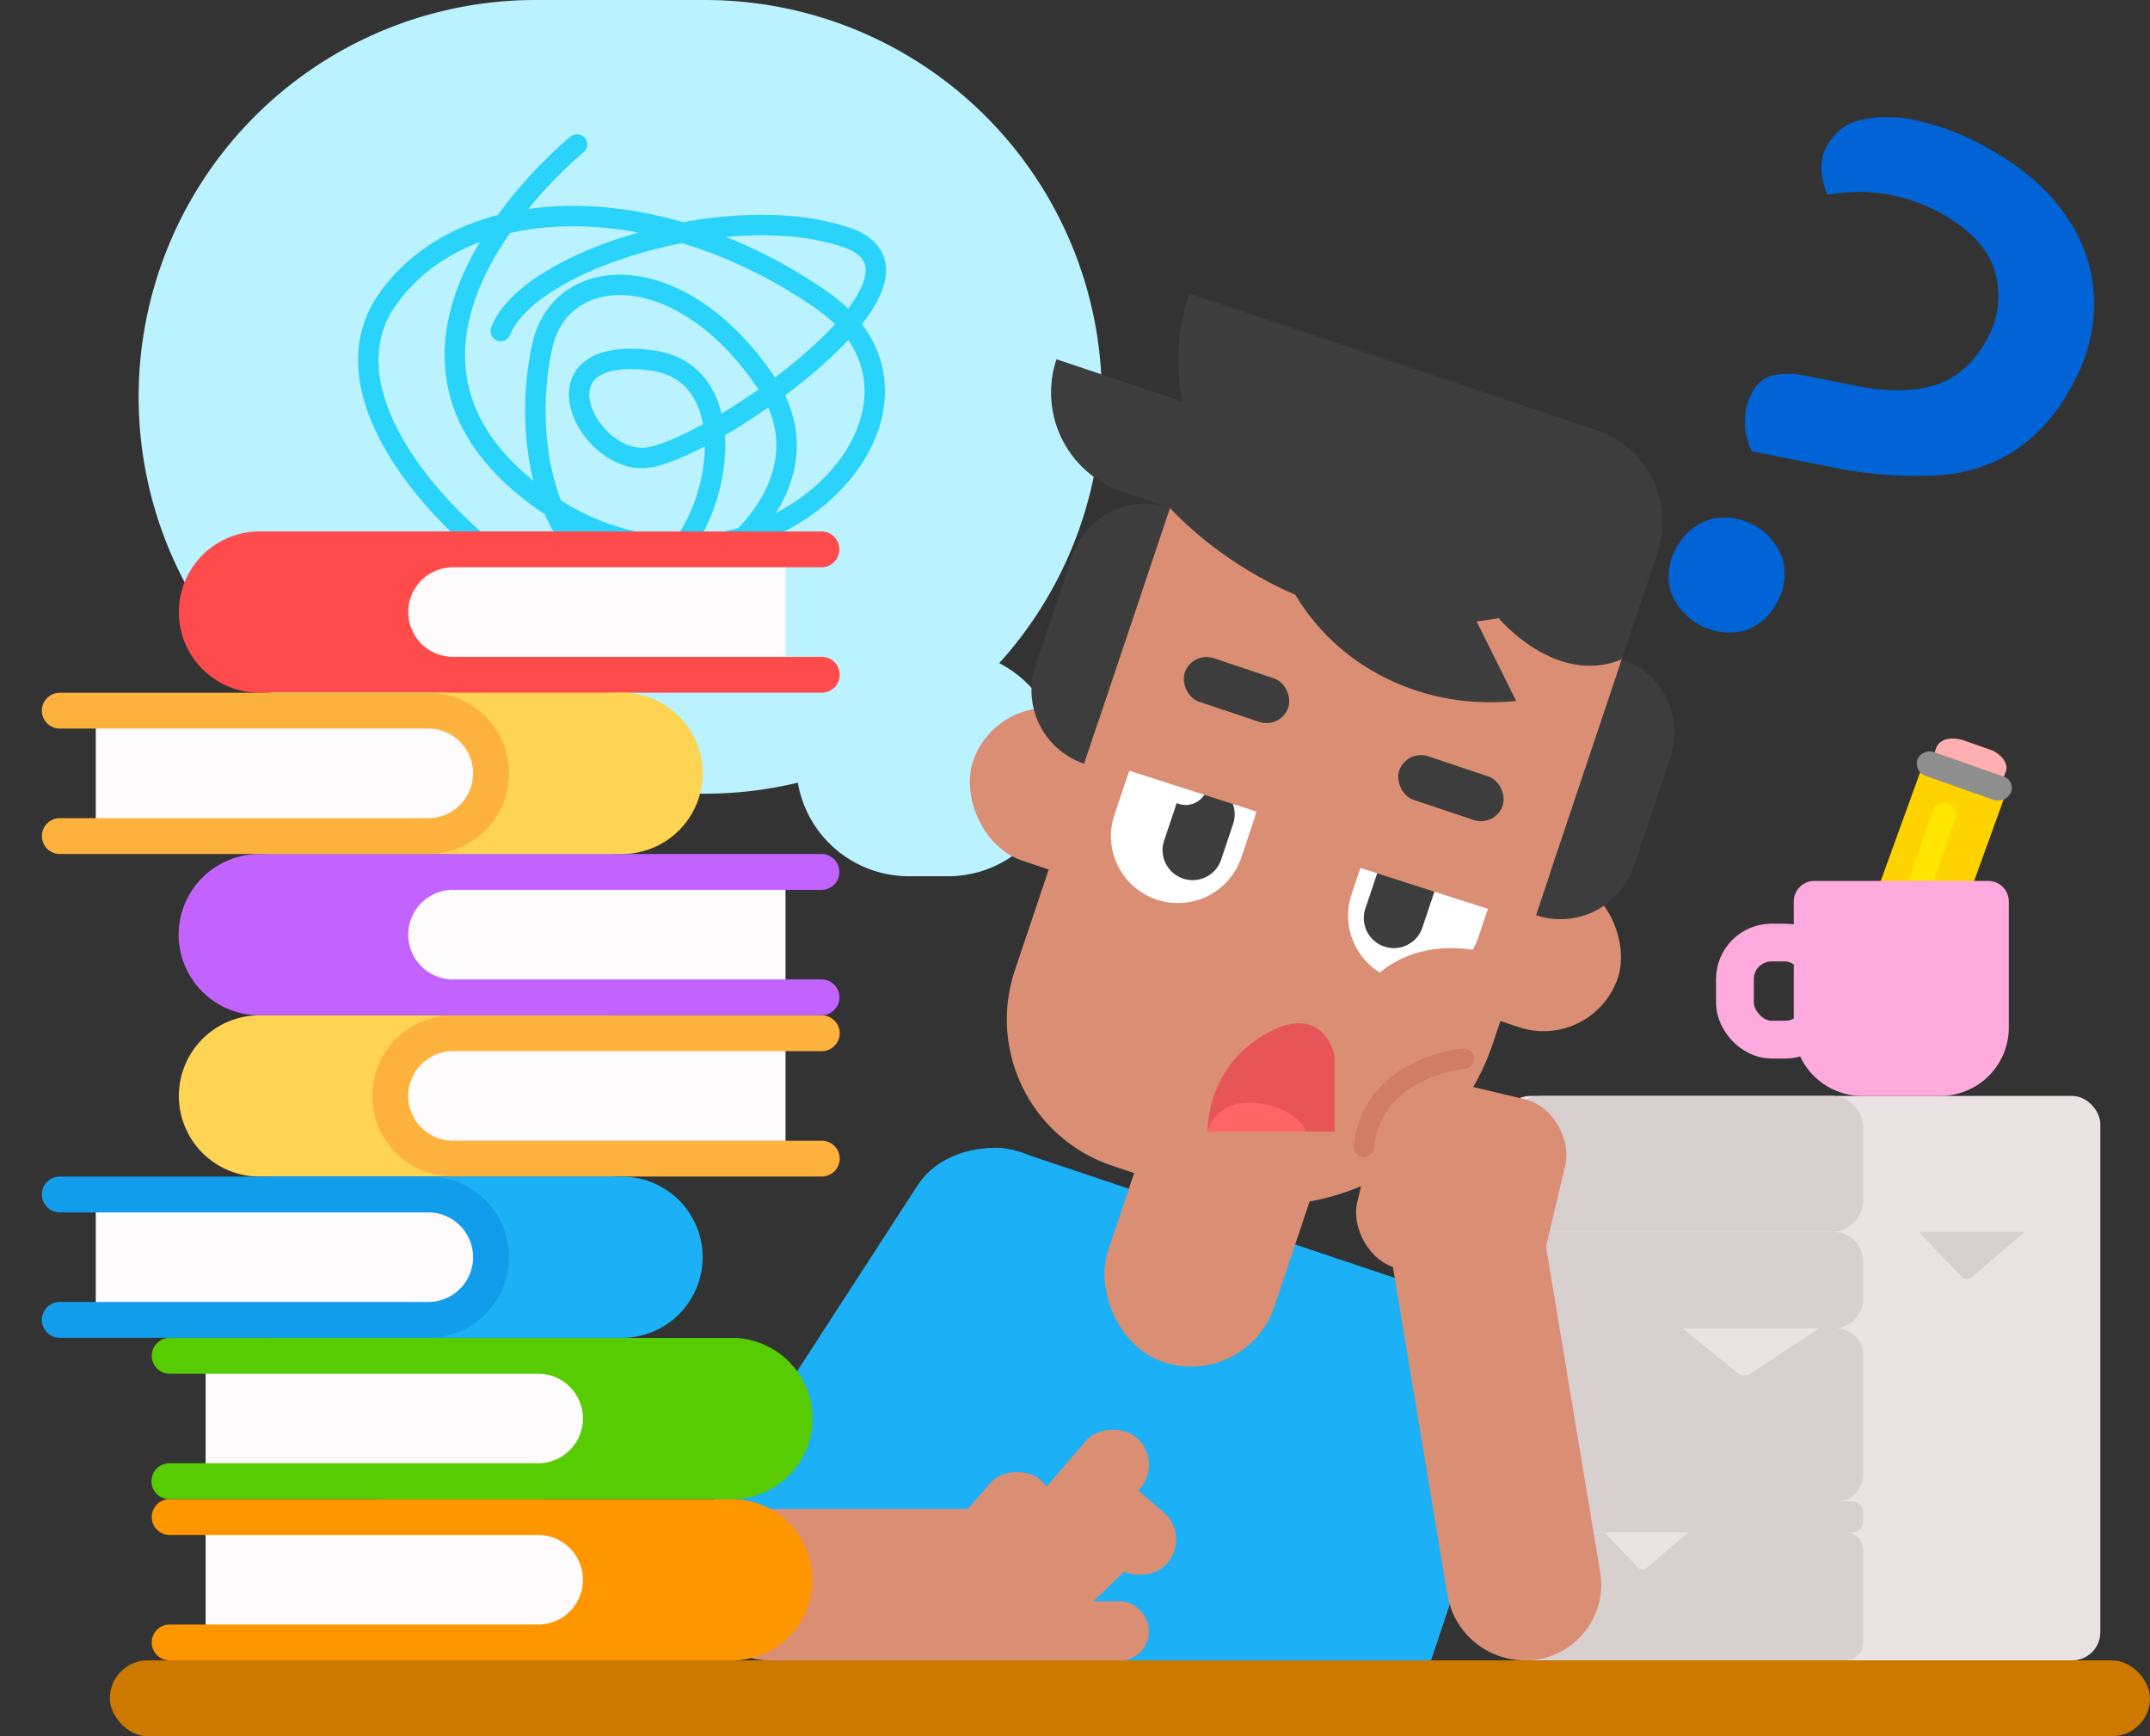 <svg xmlns="http://www.w3.org/2000/svg" xmlns:xlink="http://www.w3.org/1999/xlink" width="387.331" height="312.844" viewBox="0 0 387.331 312.844"><rect x="0" y="0" width="387.331" height="312.844" fill="#333333" stroke="none"/><defs><clipPath id="a"><rect width="387.331" height="312.844" fill="none"/></clipPath><clipPath id="b"><rect width="107.056" height="46.176" transform="translate(14.685 0) rotate(18.544)" fill="none"/></clipPath></defs><g clip-path="url(#a)"><rect width="111.955" height="127.09" rx="12.124" transform="translate(171.777 203.599) rotate(18.544)" fill="#1cb0f6"/><rect width="104.398" height="31.202" rx="15.601" transform="translate(117.016 288.131) rotate(-57.065)" fill="#1cb0f6"/><g transform="translate(336.775 133.073)"><path d="M362.576,174.8l10.388-28.688,14.921,5.246L377.5,180.043Z" transform="translate(-362.576 -143.47)" fill="#ffd300"/><path d="M371.149,173.4a2.168,2.168,0,0,1-1.345-2.752h0l4.735-13.572a2.141,2.141,0,0,1,2.728-1.314h0l.011,0a2.176,2.176,0,0,1,1.34,2.762l-4.73,13.564a2.141,2.141,0,0,1-2.729,1.312h0Z" transform="translate(-363.082 -144.148)" fill="#ffe600"/><path d="M374.809,146.964l.692-2.046c.7-1.661,2.713-1.951,4.739-1.386l4.607,1.618c2.019.567,3.856,2.5,3.154,4.161l-.791,2.01Z" transform="translate(-363.447 -143.268)" fill="#ffafaf"/><path d="M371.917,147.157a2.45,2.45,0,0,1,3.141-1.2l12.167,4.275a2.186,2.186,0,0,1,1.621,2.634h0a2.252,2.252,0,0,1-.064.218,2.62,2.62,0,0,1-3.21,1.4L373.408,150.2a2.352,2.352,0,0,1-1.521-2.958h0C371.9,147.214,371.906,147.186,371.917,147.157Z" transform="translate(-363.231 -143.446)" fill="#8e8e8e"/><path d="M362.577,176.995l3.724,11.088a.963.963,0,0,0,1.22.606,1,1,0,0,0,.216-.1l9.761-6.349Z" transform="translate(-362.576 -145.668)" fill="#fff2b4"/><g transform="translate(2.159 37.751)"><path d="M366.468,188.576a.963.963,0,0,0,1.436.5l4.14-2.7-7.144-2.47Z" transform="translate(-364.9 -183.911)" fill="#4c4c4c"/></g></g><rect width="107.731" height="101.714" rx="5.08" transform="translate(270.651 197.474)" fill="#ebe3e3"/><path d="M298.713,212.6h51.948a5.72,5.72,0,0,1,5.72,5.72v13.064a5.72,5.72,0,0,1-5.72,5.72H298.713a7.327,7.327,0,0,1-7.327-7.327h0v-9.85a7.327,7.327,0,0,1,7.327-7.327Z" transform="translate(-20.735 -15.129)" fill="#d8cfcf"/><path d="M298.028,238.984h53.065a5.288,5.288,0,0,1,5.288,5.288h0v6.82a5.288,5.288,0,0,1-5.288,5.288H298.028a6.643,6.643,0,0,1-6.642-6.642h0v-4.111A6.643,6.643,0,0,1,298.028,238.984Z" transform="translate(-20.735 -17.006)" fill="#d8cfcf"/><path d="M294.192,291.267h60.152a2.037,2.037,0,0,1,2.037,2.037h0v1.538a2.037,2.037,0,0,1-2.037,2.037H294.192a2.807,2.807,0,0,1-2.806-2.806h0a2.807,2.807,0,0,1,2.806-2.806Z" transform="translate(-20.735 -20.727)" fill="#d8cfcf"/><path d="M296.083,297.309h57.158a3.139,3.139,0,0,1,3.139,3.139v16.759a3.139,3.139,0,0,1-3.139,3.139H296.083a4.7,4.7,0,0,1-4.7-4.7h0V302.006a4.7,4.7,0,0,1,4.7-4.7Z" transform="translate(-20.735 -21.157)" fill="#d8cfcf"/><path d="M297.99,257.712h53.594a4.792,4.792,0,0,1,4.792,4.792v21.587a4.792,4.792,0,0,1-4.792,4.792H297.99a6.6,6.6,0,0,1-6.6-6.6V264.316a6.6,6.6,0,0,1,6.6-6.6Z" transform="translate(-20.735 -18.339)" fill="#d8cfcf"/><path d="M326.278,297.31l-7.54,6.419a1.022,1.022,0,0,1-1.443-.072l-.019-.021-6.074-6.329Z" transform="translate(-22.145 -21.156)" fill="#ebe3e3"/><path d="M98.395,0h30.519A71.506,71.506,0,0,1,200.42,71.507h0a71.506,71.506,0,0,1-71.507,71.507H98.395A71.506,71.506,0,0,1,26.888,71.507h0A71.506,71.506,0,0,1,98.395,0Z" transform="translate(-1.913)" fill="#bbf2ff"/><path d="M174.727,126.275h7.054a20.3,20.3,0,0,1,20.3,20.3h0a20.3,20.3,0,0,1-20.3,20.3h-7.054a20.3,20.3,0,0,1-20.3-20.3h0A20.3,20.3,0,0,1,174.727,126.275Z" transform="translate(-10.989 -8.986)" fill="#bbf2ff"/><path d="M109.033,28.027s-44.325,35.87-7.187,63.44,80.464-15.192,51.2-35.448-64.522-20.081-78.4.279,20.631,51.116,34.886,54.492S158.3,93.159,142.92,70.651s-36.762-21.382-40.138-6.377-.351,37.138,14.267,41.264,26.621-36.011,5.241-38.64-12.005,17.631-1.5,17.631,57.768-32.636,36.761-39.763-57.242,4.008-62.27,16.872" transform="translate(-5.082 -1.994)" fill="none" stroke="#29d3f9" stroke-linecap="round" stroke-miterlimit="10" stroke-width="3.68"/><path d="M199.128,305.661V307.1a13.12,13.12,0,0,1-13.308,12.924H148.487A13.12,13.12,0,0,1,135.179,307.1v-1.437a13.12,13.12,0,0,1,13.308-12.923h37.332A13.12,13.12,0,0,1,199.128,305.661Z" transform="translate(-9.619 -20.831)" fill="#da8e74"/><g transform="translate(154.536 254.794)"><g transform="translate(0 0)"><rect width="41.507" height="26.63" rx="13.315" transform="translate(0 17.766)" fill="#da8e74"/><rect width="25.241" height="13.022" rx="6.446" transform="matrix(0.651, -0.759, 0.759, 0.651, 28.795, 19.156)" fill="#da8e74"/><rect width="13.022" height="25.241" rx="6.446" transform="matrix(0.651, -0.759, 0.759, 0.651, 32.366, 15.358)" fill="#da8e74"/><rect width="34.729" height="10.653" rx="5.157" transform="translate(17.704 33.743)" fill="#da8e74"/><rect width="34.088" height="10.653" rx="5.157" transform="matrix(0.72, -0.694, 0.694, 0.72, 21.969, 38.673)" fill="#da8e74"/><rect width="25.24" height="13.021" rx="6.445" transform="matrix(0.651, -0.759, 0.759, 0.651, 11.526, 26.792)" fill="#da8e74"/></g></g><rect width="367.542" height="13.655" rx="6.827" transform="translate(19.79 299.189)" fill="#cd7900"/><g transform="translate(7.544 95.764)"><g transform="translate(19.792 174.365)"><path d="M136.943,290.827H72.2a14.55,14.55,0,0,1,14.57,14.529h0A14.549,14.549,0,0,1,72.2,319.886h64.74a14.548,14.548,0,0,0,14.569-14.528h0a14.549,14.549,0,0,0-14.567-14.53Z" transform="translate(-32.474 -290.825)" fill="#ff9600"/><path d="M39.882,294.3H99.764a11.3,11.3,0,1,1,.192,22.594H39.882Z" transform="translate(-30.174 -291.072)" fill="#fdfbfc"/><path d="M99.02,319.879H32.668a3.233,3.233,0,0,1-3.238-3.229h0a3.233,3.233,0,0,1,3.238-3.228H99.023a8.081,8.081,0,0,0,8.092-8.07h0a8.081,8.081,0,0,0-8.091-8.071H32.668a3.233,3.233,0,0,1-3.238-3.229h0a3.233,3.233,0,0,1,3.238-3.228H99.023a14.548,14.548,0,0,1,14.569,14.528v0a14.548,14.548,0,0,1-14.567,14.528h0Z" transform="translate(-29.43 -290.825)" fill="#ff9600"/></g><g transform="translate(19.792 145.304)"><path d="M136.943,259.54H72.2a14.55,14.55,0,0,1,14.57,14.529h0A14.55,14.55,0,0,1,72.2,288.6h64.74a14.549,14.549,0,0,0,14.569-14.528h0a14.549,14.549,0,0,0-14.567-14.53Z" transform="translate(-32.474 -259.537)" fill="#58cc02"/><path d="M39.882,263.015H99.764a11.3,11.3,0,1,1,.192,22.594H39.882Z" transform="translate(-30.174 -259.784)" fill="#fdfbfc"/><path d="M99.02,288.591H32.668a3.228,3.228,0,1,1,0-6.455H99.023a8.081,8.081,0,0,0,8.092-8.07v0a8.081,8.081,0,0,0-8.091-8.071H32.668a3.233,3.233,0,0,1-3.238-3.229h0a3.233,3.233,0,0,1,3.238-3.228H99.023a14.549,14.549,0,0,1,14.569,14.53h0A14.549,14.549,0,0,1,99.023,288.6h0Z" transform="translate(-29.43 -259.537)" fill="#58cc02"/></g><g transform="translate(24.64 87.182)"><path d="M49.219,196.965h64.74a14.549,14.549,0,0,0-14.57,14.529h0a14.549,14.549,0,0,0,14.569,14.529H49.219a14.529,14.529,0,1,1,0-29.059Z" transform="translate(-34.65 -196.962)" fill="#fed452"/><path d="M146.894,200.44H87.011a11.3,11.3,0,1,0-.192,22.594h60.075Z" transform="translate(-37.563 -197.209)" fill="#fdfbfc"/><path d="M86.771,226.016h66.356a3.228,3.228,0,1,0,0-6.455H86.771a8.08,8.08,0,0,1-8.092-8.07v0a8.08,8.08,0,0,1,8.092-8.07h66.356a3.229,3.229,0,1,0,0-6.457H86.771A14.549,14.549,0,0,0,72.2,211.492h0a14.548,14.548,0,0,0,14.569,14.528Z" transform="translate(-37.322 -196.962)" fill="#fdb23e"/></g><g transform="translate(24.64 58.118)"><path d="M49.219,165.676h64.74A14.549,14.549,0,0,0,99.389,180.2h0a14.548,14.548,0,0,0,14.568,14.528H49.219A14.548,14.548,0,0,1,34.65,180.206h0a14.549,14.549,0,0,1,14.568-14.53Z" transform="translate(-34.65 -165.671)" fill="#c263ff"/><path d="M146.894,169.153H87.011a11.3,11.3,0,1,0-.193,22.594h60.075Z" transform="translate(-37.563 -165.919)" fill="#fdfbfc"/><path d="M86.771,194.729h66.356a3.234,3.234,0,0,0,3.241-3.226V191.5a3.232,3.232,0,0,0-3.237-3.228H86.775a8.08,8.08,0,0,1-8.092-8.07v0a8.081,8.081,0,0,1,8.091-8.071h66.357a3.228,3.228,0,1,0,0-6.456H86.775A14.549,14.549,0,0,0,72.206,180.2h0A14.548,14.548,0,0,0,86.775,194.73Z" transform="translate(-37.323 -165.671)" fill="#c263ff"/></g><g transform="translate(24.64)"><path d="M49.219,103.1h64.74a14.549,14.549,0,0,0-14.57,14.529h0a14.549,14.549,0,0,0,14.569,14.529H49.219a14.529,14.529,0,1,1,0-29.059Z" transform="translate(-34.65 -103.101)" fill="#ff4b4b"/><path d="M146.894,106.576H87.011a11.3,11.3,0,1,0-.193,22.594h60.075Z" transform="translate(-37.563 -103.348)" fill="#fdfbfc"/><path d="M86.771,132.15h66.356a3.228,3.228,0,1,0,0-6.455H86.771a8.081,8.081,0,0,1-8.092-8.07v0a8.08,8.08,0,0,1,8.092-8.07h66.356a3.226,3.226,0,1,0,0-6.453H86.775a14.549,14.549,0,0,0-14.569,14.53h0A14.548,14.548,0,0,0,86.775,132.16Z" transform="translate(-37.323 -103.101)" fill="#ff4b4b"/></g><g transform="translate(0 116.243)"><path d="M115.638,228.253H50.9a14.549,14.549,0,0,1,14.569,14.528h0A14.548,14.548,0,0,1,50.9,257.311h64.739a14.548,14.548,0,0,0,14.569-14.528h0a14.547,14.547,0,0,0-14.566-14.529Z" transform="translate(-11.166 -228.25)" fill="#1cb0f6"/><path d="M18.577,231.728H78.459a11.3,11.3,0,1,1,.192,22.594H18.577Z" transform="translate(-8.866 -228.497)" fill="#fdfbfc"/><path d="M77.714,257.3H11.359a3.232,3.232,0,0,1-3.237-3.228h0a3.231,3.231,0,0,1,3.234-3.228H77.714a8.081,8.081,0,0,0,8.093-8.069v0a8.082,8.082,0,0,0-8.091-8.071H11.359a3.232,3.232,0,0,1-3.237-3.228h0a3.232,3.232,0,0,1,3.236-3.228H77.714a14.549,14.549,0,0,1,14.569,14.53h0a14.547,14.547,0,0,1-14.568,14.527h0Z" transform="translate(-8.122 -228.25)" fill="#129dec"/></g><g transform="translate(0 29.061)"><path d="M115.638,134.39H50.9a14.549,14.549,0,0,1,14.569,14.53h0A14.549,14.549,0,0,1,50.9,163.449h64.74a14.548,14.548,0,0,0,14.569-14.528h0a14.549,14.549,0,0,0-14.567-14.53Z" transform="translate(-11.166 -134.388)" fill="#fed452"/><path d="M18.577,137.866H78.459a11.3,11.3,0,1,1,.192,22.594H18.577Z" transform="translate(-8.866 -134.635)" fill="#fdfbfc"/><path d="M77.714,163.442H11.359a3.228,3.228,0,1,1,0-6.456H77.714a8.082,8.082,0,0,0,8.093-8.069v0a8.082,8.082,0,0,0-8.091-8.071H11.359a3.232,3.232,0,0,1-3.237-3.228h0a3.232,3.232,0,0,1,3.236-3.228H77.714a14.548,14.548,0,0,1,14.569,14.528v0a14.548,14.548,0,0,1-14.567,14.528h0Z" transform="translate(-8.122 -134.388)" fill="#fdb23e"/></g></g><g transform="translate(309.397 158.743)"><path d="M351.613,170.9h31.338a3.7,3.7,0,0,1,3.7,3.7v22.707a12.329,12.329,0,0,1-12.327,12.327H360.243a12.329,12.329,0,0,1-12.329-12.327V174.6A3.7,3.7,0,0,1,351.613,170.9Z" transform="translate(-334.155 -170.905)" fill="#ffaade"/><g transform="translate(0 7.936)"><rect width="21.97" height="23.812" rx="9.993" fill="none"/><rect width="15.651" height="17.493" rx="6.591" transform="translate(3.159 3.159)" fill="none" stroke="#ffaade" stroke-miterlimit="10" stroke-width="6.803"/></g></g><path d="M350.883,257.713l-12.261,8.139a2.008,2.008,0,0,1-2.378-.114l-9.875-8.025Z" transform="translate(-23.225 -18.339)" fill="#ebe3e3"/><path d="M391.264,238.985l-9.561,8.139a1.3,1.3,0,0,1-1.837-.091l-.02-.023-7.7-8.025Z" transform="translate(-26.482 -17.006)" fill="#d8cfcf"/><rect width="31.607" height="59.55" rx="15.803" transform="translate(213.516 183.937) rotate(18.544)" fill="#da8e74"/><path d="M14.172,0H74.837a0,0,0,0,1,0,0V27.828a0,0,0,0,1,0,0H13.656A13.656,13.656,0,0,1,0,14.172v0A14.172,14.172,0,0,1,14.172,0Z" transform="matrix(-0.164, -0.986, 0.986, -0.164, 263.082, 301.316)" fill="#da8e74"/><rect width="34.931" height="34.931" rx="9.813" transform="translate(250.269 192.293) rotate(13.3)" fill="#da8e74"/><g transform="translate(170.794 52.877)"><g transform="translate(21.927 25.777)"><g transform="translate(0 0)" clip-path="url(#b)"><rect width="94.959" height="131.273" rx="38.917" transform="translate(16.485 1.018) rotate(18.544)" fill="#3d3d3d"/></g></g><rect width="122.545" height="28.254" rx="14.127" transform="translate(8.985 70.933) rotate(18.544)" fill="#da8e74"/><rect width="19.682" height="8.278" rx="4.139" transform="matrix(0.991, 0.134, -0.134, 0.991, 44.542, 65.831)" fill="#4b4b4b"/><rect width="19.682" height="8.278" rx="4.139" transform="matrix(-0.871, -0.491, 0.491, -0.871, 96.315, 91.773)" fill="#4b4b4b"/><path d="M13.93,0h0a0,0,0,0,1,0,0V48.652a0,0,0,0,1,0,0h0A13.93,13.93,0,0,1,0,34.722V13.93A13.93,13.93,0,0,1,13.93,0Z" transform="translate(26.798 34.172) rotate(18.544)" fill="#3d3d3d"/><path d="M13.93,0h0a0,0,0,0,1,0,0V48.652a0,0,0,0,1,0,0h0A13.93,13.93,0,0,1,0,34.722V13.93A13.93,13.93,0,0,1,13.93,0Z" transform="translate(119.114 116.454) rotate(-161.456)" fill="#3d3d3d"/><path d="M21.813,0H64.019A21.813,21.813,0,0,1,85.832,21.813V93.555a42.661,42.661,0,0,1-42.661,42.661H27.792A27.792,27.792,0,0,1,0,108.424V21.813A21.813,21.813,0,0,1,21.813,0Z" transform="translate(46.519 19.18) rotate(18.544)" fill="#da8e74"/><path d="M0,0H77.394A17.451,17.451,0,0,1,94.845,17.451V37.692a0,0,0,0,1,0,0H37.692A37.692,37.692,0,0,1,0,0V0A0,0,0,0,1,0,0Z" transform="translate(43.446 0) rotate(18.544)" fill="#3d3d3d"/><path d="M0,0H82.309A12.536,12.536,0,0,1,94.845,12.536v6.31a0,0,0,0,1,0,0h-76A18.846,18.846,0,0,1,0,0V0A0,0,0,0,1,0,0Z" transform="translate(19.536 11.858) rotate(18.544)" fill="#3d3d3d"/><path d="M233.7,142.356a12.059,12.059,0,0,1,7.6,15.268l-2.333,6.954a12.059,12.059,0,1,1-22.866-7.67l2.333-6.954A12.059,12.059,0,0,1,233.7,142.356Z" transform="translate(-186.127 -62.962)" fill="#fff" fill-rule="evenodd"/><path d="M279.693,157.786a12.058,12.058,0,0,1,7.6,15.267l-2.332,6.955a12.059,12.059,0,0,1-22.866-7.67l2.332-6.954A12.058,12.058,0,0,1,279.693,157.786Z" transform="translate(-189.4 -64.06)" fill="#fff" fill-rule="evenodd"/><path d="M234.789,152.425a5.414,5.414,0,0,1,3.411,6.855l-2.162,6.447a5.414,5.414,0,1,1-10.266-3.444l2.162-6.447.11-.3a3.449,3.449,0,0,0,.349.137,3.964,3.964,0,0,0,5.019-2.5,4.028,4.028,0,0,0,.2-1.008A5.479,5.479,0,0,1,234.789,152.425Z" transform="translate(-186.84 -63.705)" fill="#3d3d3d" fill-rule="evenodd"/><path d="M273.818,165.612a5.415,5.415,0,0,1,3.411,6.855l-2.162,6.447A5.414,5.414,0,0,1,264.8,175.47l2.163-6.447.11-.3a3.369,3.369,0,0,0,.349.137,3.967,3.967,0,0,0,5.217-3.505A5.486,5.486,0,0,1,273.818,165.612Z" transform="translate(-189.617 -64.644)" fill="#3d3d3d" fill-rule="evenodd"/><path d="M226.934,98.53s22.91,26.423,59.2,19.858c0,0,10.227,12.344,22.178,7.439l-44.782-21.256Z" transform="translate(-186.943 -59.888)" fill="#3d3d3d"/><path d="M246.864,105.168a38.875,38.875,0,0,0,2.646,6.881c7.671,15.416,24.33,23.559,41.192,21.722l-8.3-16.683Z" transform="translate(-188.361 -60.361)" fill="#3d3d3d" fill-rule="evenodd"/><path d="M215.465,147.546l29.165,9.37-1.117-12.853L232.3,136.8H221.876Z" transform="translate(-186.127 -62.612)" fill="#da8e74"/><path d="M260.006,166.275l30.372,9.757-1.163-13.385-11.68-7.558H266.682Z" transform="translate(-189.296 -63.913)" fill="#da8e74"/><path d="M285.621,184.523s-11.968-3.295-20.029,5.639l7.517,8.6,8.975-4.795Z" transform="translate(-189.694 -65.965)" fill="#da8e74"/><rect width="19.682" height="8.278" rx="4.139" transform="translate(43.956 64.409) rotate(18.544)" fill="#3d3d3d"/><rect width="19.682" height="8.278" rx="4.139" transform="translate(82.582 82.085) rotate(18.544)" fill="#3d3d3d"/><g transform="translate(46.765 131.505)"><path d="M257.133,218.022h-22.9a20.319,20.319,0,0,1,9.846-17.229c10.38-6.42,13.056,2.568,13.056,4.066Z" transform="translate(-234.227 -198.507)" fill="#e85558"/><path d="M234.232,219.12a7.026,7.026,0,0,1,6.421-5.136c5.351-.428,10.488,2.408,11.236,5.136Z" transform="translate(-234.227 -199.606)" fill="#ff6467"/></g><path d="M282.576,205.386s-16.453,1.285-18.058,15.892" transform="translate(-189.617 -67.492)" fill="none" stroke="#d17c65" stroke-linecap="round" stroke-miterlimit="10" stroke-width="3.648"/></g><g transform="translate(300.609 21.115)"><path d="M353.146,85.82l-14.5-2.876a11.489,11.489,0,0,1-1.25-5.089,10.4,10.4,0,0,1,1.3-5.5,5.8,5.8,0,0,1,3.7-3.1,14.7,14.7,0,0,1,5.782.046l9.859,1.971q8.124,1.51,13.79-.335t9.177-8.2a15.7,15.7,0,0,0,1.5-11.858q-1.593-6.271-9.847-10.839a30.013,30.013,0,0,0-10.025-3.471,30.94,30.94,0,0,0-10.369.151,13.155,13.155,0,0,1-1.086-4.333,8.306,8.306,0,0,1,1.139-4.759,9.1,9.1,0,0,1,6.2-4.456,23.236,23.236,0,0,1,10.221.262,45.4,45.4,0,0,1,12.277,4.8q9.4,5.2,14.207,12.255a27.834,27.834,0,0,1,5.06,14.991,30.08,30.08,0,0,1-4.033,15.685,31.777,31.777,0,0,1-10.4,11.751,29.1,29.1,0,0,1-14.121,4.381A75.374,75.374,0,0,1,353.146,85.82Zm-28.09,14.489a10.365,10.365,0,0,1,5.959-5.082,11.058,11.058,0,0,1,13.214,7.305,10.391,10.391,0,0,1-1.137,7.75,10.13,10.13,0,0,1-5.927,5.015,11.264,11.264,0,0,1-13.208-7.306,10.117,10.117,0,0,1,1.1-7.682Z" transform="translate(-323.639 -22.733)" fill="#0064d6"/></g></g></svg>